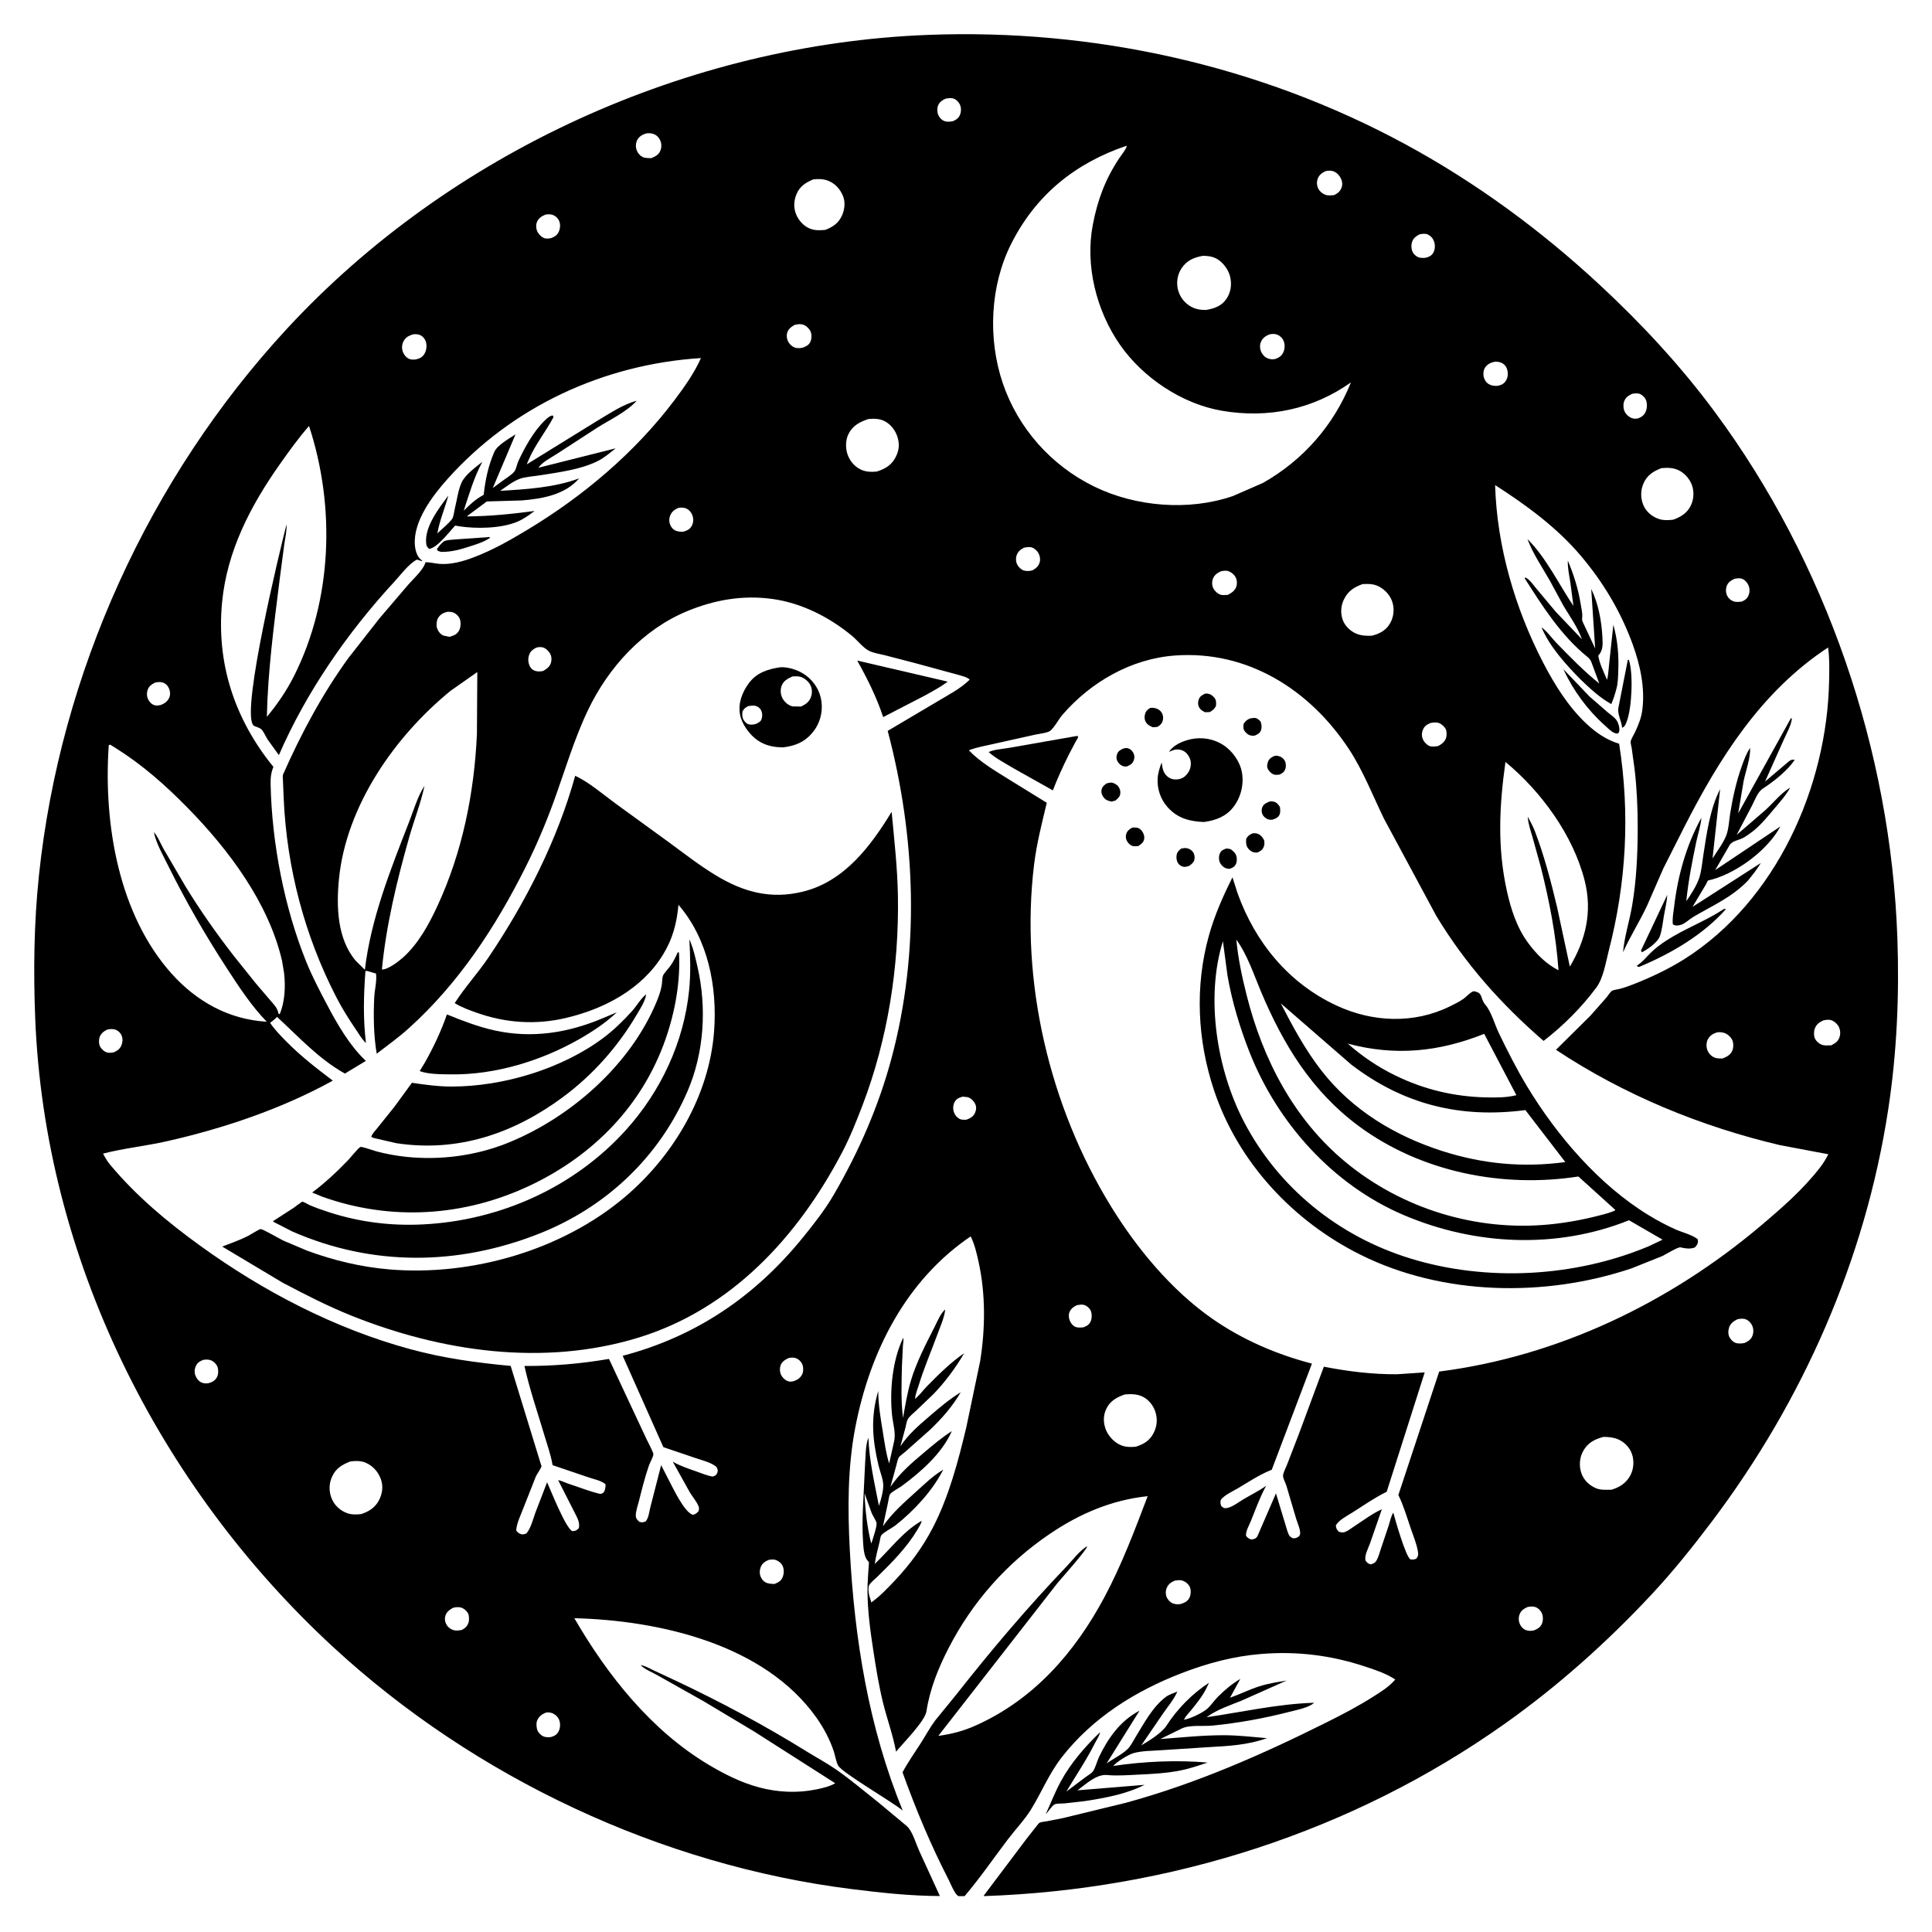 <svg version="1.1" xmlns="http://www.w3.org/2000/svg" style="display: block;" viewBox="0 0 2048 2048" width="1024" height="1024">
<path transform="translate(0,0)" fill="rgb(255,255,255)" d="M 0 0 L 0 2048 L 2048 2048 L 2048 0 L 0 0 z"/>
<path transform="translate(0,0)" fill="rgb(0,0,0)" d="M 1001.96 1388.08 C 1001.13 1396.54 997.012 1405.47 994.112 1413.4 C 987.424 1431.71 979.59 1449.73 973.887 1468.36 C 972.529 1472.8 970.186 1478.27 970.041 1482.9 L 969.247 1483.84 L 970.041 1482.9 L 971.233 1481.84 C 975.45 1478.05 978.947 1473.25 982.947 1469.18 C 994.801 1457.13 1008.08 1443.96 1022.06 1434.46 C 1013.14 1449.76 1001.75 1465.16 989.42 1477.87 L 970.897 1495.6 C 968.194 1498.14 964.087 1501.25 962.266 1504.5 C 960.918 1506.91 960.577 1510.55 959.844 1513.25 L 954.466 1533.16 C 963.099 1520.2 973.612 1511.33 985.265 1501.29 C 995.896 1492.12 1006.44 1483.22 1018.43 1475.83 C 1009.42 1491.22 998.499 1503.62 985.628 1515.87 L 959.453 1539.1 C 957.926 1540.46 953.53 1543.49 952.64 1545.18 C 951.402 1547.52 950.727 1551.4 949.971 1554 L 943.889 1576.15 C 953.897 1561.51 965.501 1551.61 978.96 1540.25 C 988.657 1532.07 998.312 1523.9 1009 1517.02 C 998.571 1540.72 976.116 1560.37 955.5 1575.53 C 953.023 1577.35 944.734 1581.64 943.356 1584.09 C 942.327 1585.91 941.865 1590.48 941.38 1592.62 L 935.967 1617.89 C 945.965 1603.44 958.554 1592.63 971.489 1580.91 C 980.492 1572.75 989.37 1564.13 999.875 1557.91 C 988.289 1580.57 969.051 1601.27 949.127 1617.04 C 945.754 1619.7 936.178 1624.54 934.124 1627.56 C 933.312 1628.75 932.833 1632.71 932.454 1634.22 C 930.485 1642.11 928.489 1649.76 927.252 1657.81 C 943.553 1642.55 957.195 1623.4 976.919 1612.19 C 977.341 1613.77 973.218 1620.39 972.227 1622.04 C 961.368 1640.18 945.03 1656.9 929.918 1671.52 C 927.632 1673.73 922.239 1677.97 921.125 1680.88 C 920.117 1683.52 920.759 1688.42 921.422 1691.19 L 923.641 1698.66 C 933.002 1691.93 940.918 1683.54 948.802 1675.19 C 964.703 1658.34 978.42 1639.64 989.038 1619 C 1006 1586.02 1015.77 1548.86 1024.33 1512.95 L 1038.98 1443 C 1044.51 1408.69 1044.87 1371.88 1037.38 1337.86 C 1035.33 1328.55 1033.23 1319.19 1028.95 1310.61 C 960.149 1357.32 922.154 1432.9 906.691 1512.89 C 898.486 1555.34 898.531 1599.5 900.795 1642.5 C 905.787 1737.33 920.69 1830.91 956.933 1919.27 C 945.324 1909.64 892.604 1879.23 888.462 1871.53 C 886.292 1867.49 885.33 1860.99 883.833 1856.5 C 879.6 1843.78 873.237 1831.77 865.5 1820.84 C 810.256 1742.82 699.007 1717.66 608.829 1715.36 C 644.084 1776.16 690.368 1834.5 751.414 1870.84 C 768.171 1880.82 785.831 1889.7 804.754 1894.73 C 824.464 1899.98 845.289 1900.96 865.302 1896.86 C 872.057 1895.47 879.37 1893.81 885.39 1890.32 L 799.296 1835.38 L 746.016 1803.48 L 697.092 1775.93 C 691.782 1772.92 683.108 1769.42 679.131 1765.09 L 680.79 1765.38 C 684.86 1766.39 689.33 1769.01 693.163 1770.79 L 716.192 1781.54 C 764.282 1804.19 810.815 1829.13 855.984 1857.16 C 865.998 1863.37 876.576 1868.99 886.241 1875.71 C 901.74 1886.49 916.251 1898.87 931.061 1910.57 L 955.754 1931.13 C 958.184 1933.31 961.196 1935.31 963.241 1937.86 C 967.868 1943.62 971.219 1954.86 974.313 1961.82 L 996.318 2009.86 C 965.36 2009.83 933.665 2006.38 902.947 2002.53 C 700.717 1977.23 503.262 1884.35 353.503 1746.23 C 167.666 1574.85 47.369 1333.24 37.317 1079.34 C 35.324 1029 36.006 978.206 41.267 928.063 C 63.737 713.911 157.877 506.773 303.995 348.693 C 477.026 161.497 729.493 46.713 983.931 36.979 C 1159.48 30.263 1335.39 69.196 1490 153.061 C 1564.83 193.65 1633.96 244.5 1696.25 302.417 C 1740.55 343.603 1781.56 387.815 1817.61 436.469 C 1935.86 596.097 2004.35 795.934 2011.29 994.202 C 2013.43 1055.12 2010.78 1116.11 2001.54 1176.41 C 1977.25 1334.98 1911.23 1484.79 1814.87 1612.58 C 1794.63 1639.42 1773.7 1665.6 1750.74 1690.2 C 1703.43 1740.89 1651.36 1787.44 1594.73 1827.53 C 1433.08 1941.97 1240.33 2003.26 1042.95 2009.96 L 1042.9 2009.34 L 1088.04 1949.39 L 1098.4 1936.22 C 1099.1 1935.38 1100.98 1932.73 1101.84 1932.25 C 1103.57 1931.29 1107.37 1931 1109.42 1930.65 L 1126.6 1927.3 L 1193.26 1911.08 C 1267.86 1890.74 1337.56 1860.07 1406.56 1825.61 C 1423.6 1817.1 1440.14 1808.47 1456.21 1798.2 C 1464.66 1792.8 1472.44 1788.05 1479.04 1780.35 C 1469.36 1773.93 1458.16 1770.28 1447.21 1766.64 C 1411.03 1754.64 1374.81 1750.16 1336.78 1753.28 C 1307.37 1755.69 1279.73 1763.13 1252.27 1773.72 C 1203.35 1792.6 1157.86 1821.11 1125.38 1862.97 C 1111.89 1880.35 1104.22 1899.79 1092.87 1918.17 C 1086.03 1929.25 1076.17 1939.55 1068.23 1950 C 1053.11 1969.92 1038.73 1990.99 1022.5 2009.99 L 1016 2010 C 1012.04 2008.02 1007.85 1996.99 1005.72 1992.86 C 986.692 1955.94 970.771 1917.8 956.719 1878.73 C 962.433 1868 969.67 1857.84 976.221 1847.59 C 981.236 1839.74 985.665 1831.41 991.201 1823.93 L 1013.83 1796.17 C 1050.84 1749.1 1089.47 1703.51 1130.87 1660.23 C 1136.77 1654.06 1145.04 1643.01 1152.5 1639.1 C 1152.38 1642.68 1124.66 1673.64 1120.65 1678.5 L 994.66 1840.11 C 1009.14 1838.1 1021.21 1834.98 1034.63 1828.95 C 1096.07 1801.33 1139.28 1751.82 1170.58 1693.35 C 1189.02 1658.93 1202.72 1622.41 1216.59 1586 C 1178.56 1590.02 1144.62 1604.48 1113.1 1625.8 C 1067.36 1656.75 1031.03 1697.7 1005.69 1746.79 C 994.717 1768.06 985.746 1790.18 982.09 1814 C 980.466 1824.58 957.689 1847.33 949.864 1856.86 C 946.568 1839.04 940.096 1821.65 935.82 1804.02 C 931.53 1786.32 928.658 1768.54 925.894 1750.57 C 922.62 1729.28 919.742 1708.47 919.565 1686.87 C 919.481 1676.62 920.549 1666.24 921.15 1656 C 919.637 1654.45 918.432 1652.84 917.589 1650.85 C 915.462 1645.81 915.25 1639.59 914.878 1634.21 C 914.047 1622.18 914.283 1610.52 914.75 1598.5 L 917.009 1552 C 917.716 1543.18 917.325 1532.28 920.563 1524.01 C 921.353 1548.27 927.137 1572.49 931.693 1596.25 C 933.849 1590.02 936.315 1581.09 936.31 1574.49 C 936.306 1568.21 932.746 1559.69 931.273 1553.46 C 924.698 1525.61 922.774 1502.25 930.98 1474.43 C 931.008 1489.17 933.447 1503.18 935.806 1517.67 C 937.64 1528.93 939.129 1540.41 942.527 1551.34 L 947.596 1528.75 C 950.015 1519.49 946.559 1509.43 945.594 1499.9 C 942.975 1474.03 945.96 1441.73 957.458 1418.12 C 958.111 1419.84 957.271 1424.34 957.136 1426.32 L 956.097 1447.95 C 955.674 1466.14 954.905 1485 957.262 1503.07 C 959.48 1490.28 961.748 1476.73 965.374 1464.27 C 971 1444.94 981.464 1424.69 990.595 1406.79 C 993.563 1400.97 996.936 1392.36 1001.96 1388.08 z M 554.916 1598.35 C 552.274 1605.41 547.43 1615.09 547.224 1622.5 C 548.03 1623.4 548.933 1624.54 550 1625.16 C 553.235 1627.06 554.698 1626.69 558.055 1625.5 C 562.841 1619.68 564.955 1610.6 567.503 1603.57 L 579.932 1571.27 C 584.465 1581.31 599.164 1618.69 606.5 1623.08 C 610.5 1622.77 610.542 1622.73 613.5 1620.01 C 615.251 1613.58 611.124 1607.64 608.426 1601.97 L 591.678 1569.05 C 595.196 1569.55 599.23 1571.74 602.7 1572.86 C 613.223 1576.25 624.076 1580.64 634.732 1583.26 C 637.508 1583.94 637.487 1583.49 639.992 1581.99 C 641.748 1579.05 641.808 1576.81 641.944 1573.5 C 638.221 1569.74 629.173 1567.87 624 1566.11 L 585.792 1553.14 L 585.159 1550 C 583.39 1540.76 580.125 1531.72 577.456 1522.7 C 570.137 1497.94 561.484 1473.18 555.928 1447.98 C 586.431 1448.17 615.478 1445.63 645.557 1440.52 L 685.274 1525.39 C 686.484 1528.03 692.81 1539.69 692.628 1541.63 C 692.335 1544.75 688.94 1550.42 687.826 1553.67 C 683.599 1565.98 680.406 1578.8 677.234 1591.41 C 676.121 1595.84 673.689 1602.54 673.987 1607 C 674.196 1610.13 675.725 1611.25 677.874 1613.3 C 681.191 1613.9 681.543 1613.94 684.628 1612.63 C 687.781 1608.43 688.212 1602.19 689.544 1597.18 L 700.848 1553.1 L 708.977 1569 C 713.585 1577.65 725.283 1602.98 734.5 1605.79 C 737.952 1604.73 738.33 1604.26 740.64 1601.69 C 740.721 1600.46 741.156 1599.2 740.884 1598 C 739.896 1593.63 733.74 1586.11 731.252 1581.96 L 713.143 1549.42 C 720.877 1553.94 729.315 1556.66 737.715 1559.63 C 743.556 1561.7 749.376 1564.19 755.5 1565.25 C 757.843 1564.43 759.184 1564.04 760.254 1561.5 C 761.42 1558.73 760.624 1557.43 759.5 1554.95 C 753.593 1550.08 744.052 1547.93 736.843 1545.44 L 703.199 1534.03 L 660.081 1437.2 C 738.242 1416.68 800.896 1373.84 851.514 1311.29 C 863.015 1297.09 874.65 1282.25 883.844 1266.43 C 910.426 1220.69 931.379 1172.8 945.086 1121.63 C 975.341 1008.7 970.809 887.251 940.997 774.764 L 992.717 744.159 C 1004.63 736.933 1018 730.293 1027.92 720.425 C 1025.44 717.605 1016.73 715.684 1013.05 714.621 L 969.096 702.661 L 937.679 694.505 C 932.602 693.229 926.271 692.3 921.607 690.109 C 915.348 687.169 908.634 678.537 903.114 673.976 C 879.117 654.147 849.706 639.17 818.66 634.901 C 787.411 630.603 757.478 635.827 728.472 647.829 C 681.443 667.289 644.936 707.404 623.215 752.916 C 608.423 783.91 598.667 817.532 586.935 849.775 C 578.276 873.57 568.346 896.866 556.99 919.5 C 525.167 982.929 486.342 1042.19 433.33 1090.01 C 422.65 1099.64 410.746 1108.26 399.316 1116.99 C 396.045 1097.26 395.777 1077.17 396.7 1057.22 C 397.057 1049.5 399.804 1039.06 398.5 1031.82 C 395.014 1031.41 390.379 1028.98 387.376 1029.23 C 385.446 1055.33 384.813 1079.61 387.926 1105.67 C 383.705 1101.73 380.535 1096.16 377.297 1091.4 C 369.775 1080.36 362.555 1068.85 356.437 1056.96 C 322.882 991.748 304.092 920.295 300.744 846.935 L 299.93 827.116 C 299.873 825.261 299.409 822.421 300.147 820.755 C 319.236 777.64 341.619 735.77 369.348 697.5 L 402.539 655.156 L 432.496 620.075 C 437.884 613.896 447.576 605.185 450.497 597.644 L 451.054 596.038 C 455.742 595.877 461.012 597.342 465.771 597.72 C 478.162 598.706 490.95 595.059 502.409 590.682 C 522.607 582.967 540.35 572.841 558.804 561.749 C 618.202 526.05 673.474 479.417 715.201 423.871 C 725.747 409.831 735.848 395.658 743.047 379.56 C 640.127 386.123 543.251 430.757 474.39 507.73 C 458.639 525.338 437.717 552.695 439.797 577.988 C 440.212 583.032 441.959 589.808 446.079 593.151 L 447.5 594.239 L 447 594.794 L 442 593.19 C 433.295 597.596 424.791 609.327 418.053 616.625 C 368.471 670.322 324.794 733.33 295.615 800.447 L 283.708 783.936 C 281.878 781.144 279.276 775.043 276.946 773 C 275.563 771.787 272.954 770.827 271.22 770.236 C 269.366 769.605 268.851 769.525 267.873 767.831 C 256.84 748.732 295.85 586.591 303.726 555.877 C 304.147 562.613 302.234 570.568 301.304 577.312 L 296.353 615.026 C 290.397 662.83 283.877 711.72 282.88 759.879 C 293.848 746.823 303.957 731.919 311.618 716.703 C 352.362 635.787 355.686 537.075 327.588 451.551 C 316.32 464.461 306.003 478.785 296.143 492.807 C 265.388 536.55 240.702 584.097 235.442 638.187 C 229.112 703.274 248.786 762.505 289.813 812.905 C 287.188 819.509 286.724 824.616 286.874 831.678 C 288.188 893.728 301.451 962.533 324.875 1020.12 C 331.325 1035.98 339.604 1051.66 347.604 1066.78 C 358.007 1086.44 370.746 1108.25 386.939 1123.74 L 387.852 1124.59 L 365.587 1138.03 C 337.501 1122.22 317.053 1099.42 293.65 1077.95 C 291.471 1080.37 288.895 1082.25 286.33 1084.24 C 291.165 1091.52 297.594 1098.02 303.721 1104.22 C 319.184 1119.89 335.333 1132.3 352.777 1145.52 C 298.699 1175.45 236.582 1196.33 176.479 1209.85 C 154.312 1214.84 131.105 1217.21 109.243 1222.88 L 109.655 1223.67 L 110.371 1224.98 C 112.314 1228.6 114.284 1231.7 116.918 1234.85 C 144.534 1267.92 177.159 1295.17 211.945 1320.35 C 279.069 1368.94 354.766 1408.34 434.974 1430.19 C 470.041 1439.75 505.209 1444.58 541.319 1447.91 L 573.562 1552.85 C 573.72 1553.26 574.104 1553.63 574.044 1554.05 C 573.69 1556.54 569.297 1562.32 568.046 1565.08 L 554.916 1598.35 z M 449.954 833.023 L 449.767 833.931 C 445.945 851.65 438.908 869.469 433.924 887 C 420.985 932.517 409.315 980.626 404.829 1027.69 C 411.181 1027.99 422.705 1019.06 427.353 1014.88 C 443.562 1000.29 454.662 979.854 463.71 960.332 C 490.164 903.252 502.716 840.717 505.557 778.085 L 505.968 712.391 L 477.571 732.339 C 418.421 780.578 366.966 854.323 359.314 931.745 C 356.475 960.481 357.287 995.172 377.128 1018.49 L 386.782 1028.02 C 393.076 974.092 414.034 921.648 433.616 871.381 C 438.409 859.077 442.772 844.03 449.954 833.023 z M 122.593 792.942 L 116.724 789.315 L 115.283 790 L 115.062 793.492 C 110.064 874.572 125.962 969.532 181.811 1031.99 C 208.404 1061.73 242.688 1080.74 282.762 1083.07 C 266.549 1066.41 253.098 1045.81 240.433 1026.34 C 217.818 991.564 197.081 955.679 178.692 918.495 C 173.441 907.876 165.758 894.518 163.29 882.957 L 163.134 882.142 C 167.025 886.177 170.47 894.725 173.314 899.739 L 196.211 938.944 C 211.963 964.745 229.43 989.603 247.973 1013.47 L 271.329 1042.6 L 286.46 1060.31 C 289.527 1063.92 293.768 1068.12 294.845 1072.86 L 295.152 1074.5 L 296.5 1075.05 C 302.083 1061.88 302.716 1045.54 301.15 1031.5 L 298.998 1018.59 C 284.838 957.162 242.229 900.43 198.809 856.237 C 175.142 832.15 151.242 810.968 122.593 792.942 z M 1002.6 104.5 C 998.826 106.208 996.398 107.658 994.554 111.521 C 993.241 114.271 993.323 118.753 994.475 121.543 C 995.68 124.46 998.022 127.14 1001 128.282 C 1004.1 129.469 1007.03 128.979 1010.21 128.5 C 1013.99 126.671 1016.56 125.051 1017.95 120.817 C 1019.09 117.321 1018.92 113.255 1017.1 110 C 1015.58 107.286 1012.65 104.699 1009.5 104.178 C 1007.28 103.811 1004.8 104.099 1002.6 104.5 z M 684.79 141.5 C 680.883 142.694 677.299 144.791 675.408 148.603 C 673.779 151.886 673.665 156.158 675.041 159.525 C 676.283 162.566 678.403 165.015 681.353 166.495 C 683.771 167.709 687.65 167.546 690.318 167.68 C 694.729 165.795 698.256 164.214 700.123 159.452 C 701.501 155.938 701.3 151.87 699.701 148.476 C 698.229 145.354 695.47 142.759 692.115 141.817 C 689.617 141.117 687.339 141.002 684.79 141.5 z M 1194.24 154.5 C 1139.59 172.952 1097.81 206.841 1071.79 258.708 C 1049.42 303.319 1047.06 359.169 1062.97 406.162 C 1079.13 453.895 1114.31 493.408 1159.55 515.597 C 1203.81 537.308 1260.17 541.912 1306.96 525.816 L 1338.74 511.943 C 1381.27 487.928 1413.83 450.774 1432.06 405.363 C 1391.54 434.04 1344.35 443.733 1295.51 435.459 C 1253.19 428.288 1211.57 400.492 1187.21 365.433 C 1162.29 329.573 1150.16 281.725 1158.4 238.406 C 1163.42 212.037 1171.58 190.047 1186.49 167.636 C 1187.89 165.531 1195.21 156.135 1194.24 154.5 z M 1404.88 181.5 C 1401.15 183.472 1398.14 185.528 1396.75 189.72 C 1395.57 193.246 1395.88 196.892 1397.59 200.181 C 1399.12 203.113 1402.05 205.498 1405.18 206.554 C 1407.95 207.487 1411.63 207.11 1414.5 206.726 C 1418.47 204.705 1421.16 202.365 1422.41 197.928 C 1423.47 194.167 1422.29 190.19 1420.16 187 C 1418.23 184.102 1415.01 181.626 1411.5 181.079 C 1409.36 180.745 1406.98 181.032 1404.88 181.5 z M 862.182 190.137 C 854.382 193.316 847.749 197.511 844.369 205.684 C 841.339 213.012 840.984 220.682 844.264 227.995 C 847.137 234.403 852.421 240.066 859.075 242.541 C 864.274 244.475 869.606 244.2 875.031 243.639 C 883.087 240.418 888.938 236.523 892.598 228.346 C 895.358 222.179 896.239 214.33 893.653 207.919 C 890.682 200.554 885.414 194.57 877.945 191.618 C 872.898 189.623 867.509 189.557 862.182 190.137 z M 578.267 227.5 C 574.37 228.994 571.035 231.143 569.279 235.121 C 567.826 238.41 568.217 242.844 569.897 245.998 C 571.311 248.65 574.468 251.716 577.416 252.569 C 579.425 253.151 581.906 252.802 583.952 252.5 C 587.529 251.159 590.245 249.742 592.049 246.202 C 593.827 242.715 594.288 238.203 592.847 234.538 C 591.697 231.612 589.398 229.255 586.5 228.03 C 583.949 226.951 580.913 226.951 578.267 227.5 z M 1504.51 248.5 C 1500.53 250.778 1497.84 252.717 1496.6 257.338 C 1495.69 260.705 1496.18 265.573 1498.25 268.5 C 1500.03 271.017 1502.92 272.917 1506 273.279 C 1507.79 273.49 1509.72 273.464 1511.5 273.217 C 1515.12 272.136 1517.72 271.008 1519.54 267.5 C 1521.36 263.993 1521.42 259.658 1520.13 255.966 C 1518.95 252.568 1516.71 250.093 1513.48 248.53 C 1510.91 247.288 1507.16 247.898 1504.51 248.5 z M 1275.04 271.179 C 1265.54 272.967 1258.19 275.928 1252.54 284.36 C 1248.18 290.875 1246.82 299.224 1248.64 306.824 C 1250.5 314.554 1255.55 321.161 1262.5 325.028 C 1267.57 327.847 1272.73 328.672 1278.49 328.553 C 1287.19 327.057 1294.82 324.546 1300.06 316.825 C 1304.69 309.99 1305.83 302.064 1304.17 294.077 C 1302.62 286.623 1297.23 279.007 1290.81 274.914 C 1286.12 271.921 1280.5 271.217 1275.04 271.179 z M 842.164 344.5 C 838.55 346.592 835.359 348.945 834.354 353.237 C 833.497 356.9 834.327 360.673 836.5 363.725 C 838.308 366.264 841.338 368.525 844.5 368.914 C 846.747 369.19 849.326 368.969 851.5 368.366 C 854.608 367.078 857.444 365.72 858.952 362.5 C 860.413 359.38 860.611 355.147 859.429 351.892 C 858.359 348.943 855.236 345.755 852.369 344.534 C 849.202 343.185 845.349 343.518 842.164 344.5 z M 437.564 354.5 C 433.065 355.97 429.568 357.788 427.491 362.288 C 425.719 366.128 425.789 370.208 427.5 374.04 C 428.81 376.974 431.547 379.89 434.701 380.779 C 436.594 381.313 438.565 381.16 440.5 381.077 C 444.624 380.142 447.632 378.942 449.881 375.143 C 452.115 371.367 452.674 366.636 451.5 362.43 C 450.666 359.442 448.344 356.591 445.5 355.289 C 443.066 354.175 440.15 354.025 437.564 354.5 z M 1345.54 354.5 C 1341.22 356.314 1337.93 358.634 1336.34 363.272 C 1335.15 366.736 1335.67 370.971 1337.5 374.113 C 1339.42 377.407 1341.91 379.526 1345.65 380.445 C 1347.89 380.995 1349.69 380.998 1351.95 380.5 C 1355.61 379.215 1358.5 377.344 1360.26 373.717 C 1361.98 370.188 1362.28 365.472 1360.87 361.819 C 1359.56 358.413 1356.65 355.585 1353.13 354.5 C 1350.67 353.741 1348 353.943 1345.54 354.5 z M 1584.15 383.5 C 1580 384.5 1576.43 386.101 1574.1 389.89 C 1572.38 392.675 1572.07 396.773 1572.9 399.898 C 1573.72 402.981 1575.63 405.74 1578.42 407.325 C 1581.26 408.935 1584.29 409.164 1587.5 409.016 C 1591.75 408.051 1594.43 406.888 1596.67 402.968 C 1598.62 399.541 1598.72 395.194 1597.58 391.474 C 1596.56 388.124 1594.35 385.697 1591.11 384.351 C 1589 383.477 1586.41 383.376 1584.15 383.5 z M 1730.03 417.5 C 1726.08 419.385 1723.08 421.404 1721.56 425.723 C 1720.51 428.73 1720.71 433.161 1722.09 436.036 C 1723.65 439.267 1726.62 442.073 1730 443.247 C 1732.14 443.991 1734.32 444.031 1736.5 443.486 C 1740.29 441.954 1742.86 440.227 1744.52 436.317 C 1746.13 432.525 1746.3 427.378 1744.6 423.58 C 1743.42 420.935 1740.46 418.179 1737.64 417.358 C 1735.41 416.707 1732.3 417.051 1730.03 417.5 z M 920.451 444.21 C 911.439 447.215 903.98 451.053 899.5 459.924 C 896.226 466.407 896.108 474.867 898.434 481.701 C 900.746 488.496 905.96 494.718 912.5 497.768 C 917.971 500.319 923.53 500.422 929.433 499.861 C 938.167 497.028 944.73 493.42 949.203 485 C 953.166 477.54 953.813 470.726 951.192 462.725 C 948.899 455.725 943.735 449.258 937 446.085 C 931.889 443.677 925.984 443.65 920.451 444.21 z M 1761.17 496.238 C 1752.78 499.535 1746.34 503.371 1742.39 511.944 C 1738.98 519.37 1738.86 527.976 1742.05 535.5 C 1745 542.447 1751.08 547.515 1758.11 550.017 C 1762.97 551.745 1768.7 551.544 1773.74 550.879 C 1782.08 547.801 1788.71 543.791 1792.57 535.379 C 1795.58 528.805 1795.95 520.98 1793.47 514.141 C 1791.01 507.359 1785.41 501.115 1778.78 498.197 C 1772.94 495.625 1767.36 495.754 1761.17 496.238 z M 1584.89 514.227 C 1586.76 579.135 1606 645.031 1635.87 702.545 C 1648.02 725.923 1662.54 749.334 1681.96 767.421 C 1691.95 776.725 1703.18 784.492 1716.35 788.383 C 1728.01 862.562 1724.03 935.78 1705.18 1008.52 C 1702 1020.8 1699.65 1036.84 1692.06 1047.02 C 1676.14 1068.35 1657.3 1087.13 1636.27 1103.41 C 1591.29 1064.45 1553.28 1021.81 1522.46 970.768 L 1466.97 867.632 C 1455.24 843.432 1444.87 816.866 1430.14 794.414 C 1388.73 731.278 1322.63 689.225 1245.43 694.888 C 1199.09 698.286 1156.23 722.973 1126.17 757.805 C 1122.01 762.628 1117.98 770.762 1113.34 774.643 C 1110.64 776.909 1101.31 777.866 1097.61 778.705 L 1052.06 788.841 C 1043.76 790.749 1034.93 792.208 1027.03 795.347 C 1039.29 808.142 1054.69 816.889 1069.58 826.269 L 1109.62 850.976 C 1104.44 872.773 1098.91 894.044 1096.19 916.339 C 1081.05 1040.13 1112.55 1173.03 1177.73 1278.9 C 1205.21 1323.54 1241.84 1367.82 1285.24 1398.02 C 1317.08 1420.18 1353.27 1435.79 1390.72 1445.48 L 1348.1 1558.03 L 1346.79 1558.55 C 1334.8 1563.38 1323.42 1571.02 1312.31 1577.59 C 1306.66 1580.92 1297.9 1584.74 1294.04 1590 C 1293.58 1593.02 1293.55 1593.65 1294.6 1596.5 C 1296.79 1598.19 1297.19 1599.01 1300.06 1598.67 C 1305.7 1598.02 1312.89 1592.4 1317.84 1589.45 C 1325.96 1584.59 1334.45 1580.54 1342.16 1574.99 C 1335.61 1587.01 1331.04 1599.79 1325.93 1612.46 C 1323.92 1617.43 1320.61 1622.53 1320.8 1628 C 1322.94 1630.54 1323.38 1630.84 1326.5 1631.96 C 1329.61 1631.41 1331.11 1631.29 1332.9 1628.5 L 1352.58 1583.04 L 1363.21 1618.14 C 1364.15 1621.06 1365.33 1626.43 1367.5 1628.67 C 1368.33 1629.53 1369.5 1629.99 1370.5 1630.65 C 1373.89 1630.65 1374.24 1630.36 1377.11 1628.5 C 1377.47 1627.67 1378.08 1626.9 1378.19 1626 C 1378.71 1621.75 1375.25 1614.09 1374 1610 L 1363.5 1574.49 C 1362.65 1571.86 1360.01 1566.96 1360.07 1564.34 C 1360.14 1561.3 1363.03 1555.93 1364.14 1553.03 L 1376.75 1520.42 L 1403.32 1448.75 C 1428.88 1453.72 1454.88 1456.97 1480.97 1456.76 L 1510.25 1454.8 L 1469.96 1581.33 L 1468.38 1582.12 C 1456.42 1588.18 1445.2 1595.93 1433.91 1603.14 C 1428.24 1606.76 1419.37 1611.12 1416.02 1617 C 1416.52 1620.73 1416.85 1621.01 1419.19 1623.71 C 1420.52 1623.97 1421.82 1624.48 1423.17 1624.47 C 1426.96 1624.45 1432.05 1620.23 1435.23 1618.17 C 1444.54 1612.13 1454.74 1604.37 1464.81 1599.91 L 1452.28 1636.01 C 1450.36 1641.42 1446.19 1648.64 1447.5 1654.24 C 1449.58 1656.95 1449.79 1657.24 1453 1658.34 C 1455.95 1657.35 1457.62 1656.83 1459.26 1654.01 C 1461.27 1650.57 1462.43 1645.7 1463.75 1641.91 L 1472.11 1617 C 1473.51 1612.65 1474.5 1607.27 1476.96 1603.43 C 1479.19 1611.91 1489.98 1649.37 1495 1653.03 C 1497.7 1653.24 1499.04 1653.45 1501.5 1652.11 C 1503.4 1649.35 1503.64 1648.35 1503.1 1645 C 1501.74 1636.48 1497.98 1627.57 1495.19 1619.4 C 1491.26 1607.86 1487.72 1595.72 1482.32 1584.79 L 1525.6 1453.91 C 1651.39 1437.82 1769.54 1381.16 1866.05 1299.71 C 1888.73 1280.57 1911.38 1260.89 1929.57 1237.26 C 1932.87 1232.96 1935.65 1228.4 1938.1 1223.56 L 1886.91 1213.91 C 1803.09 1194.22 1721.28 1160.56 1649.41 1112.84 L 1685.8 1076.77 L 1702.9 1057.42 C 1704.41 1055.62 1706.92 1051.56 1708.68 1050.38 C 1710.24 1049.33 1715.14 1048.74 1717.13 1048.21 C 1722.36 1046.82 1727.34 1045 1732.38 1043.02 C 1750.04 1036.08 1769.31 1026.92 1785.3 1016.83 C 1882.93 955.214 1936.97 833.884 1938.95 720.907 C 1939.15 709.484 1939.5 697.693 1937.84 686.372 C 1867.04 732.826 1822.34 803.902 1784.74 877.918 L 1763.16 920.676 L 1746.07 959.814 C 1738.26 976.705 1727.92 992.622 1720.49 1009.5 C 1721.83 993.193 1727.25 976.58 1730.06 960.375 C 1734.73 933.41 1736 905.038 1736.04 877.715 C 1736.07 857.009 1735.16 836.239 1732.78 815.665 L 1729.65 792.935 C 1729.42 791.43 1728.26 787.314 1728.56 785.956 C 1729.2 783.065 1731.87 778.992 1733.17 776.209 C 1736.82 768.389 1739.81 761.148 1740.93 752.5 C 1743.93 729.317 1738.75 705.284 1730.89 683.52 C 1718.35 648.769 1699.79 617.679 1676 589.461 C 1650.61 559.349 1617.87 535.346 1584.89 514.227 z M 718.785 538.5 C 715.024 540.234 712.188 542.277 710.537 546.229 C 709.095 549.682 709.102 553.15 710.577 556.585 C 711.725 559.258 713.637 561.477 716.379 562.556 C 718.975 563.576 722.108 563.886 724.851 563.5 C 728.935 562.049 731.448 561.085 733.556 556.922 C 735.228 553.62 735.21 549.525 733.897 546.101 C 732.637 542.817 729.986 539.891 726.633 538.696 C 724.142 537.808 721.324 537.997 718.785 538.5 z M 1085.69 580.5 C 1081.71 582.492 1078.94 584.673 1077.54 589.072 C 1076.62 591.965 1076.84 595.49 1078.17 598.237 C 1079.49 600.956 1082.46 603.902 1085.41 604.786 C 1088.11 605.596 1091.84 605.376 1094.5 604.541 C 1098.23 602.479 1100.97 600.188 1102.15 595.914 C 1103.04 592.687 1102.2 588.609 1100.44 585.793 C 1098.79 583.143 1095.79 580.577 1092.65 580.046 C 1090.43 579.671 1087.91 580.176 1085.69 580.5 z M 1294.37 605.5 C 1290.48 607.413 1287.28 609.331 1285.72 613.601 C 1284.55 616.799 1284.67 620.74 1286.26 623.77 C 1287.74 626.597 1290.75 629.454 1293.85 630.393 C 1296.02 631.049 1298.53 630.736 1300.76 630.632 L 1301.59 630.606 C 1305.77 628.265 1309.53 626.013 1310.76 621.05 C 1311.57 617.783 1311.13 613.783 1309.23 610.97 C 1307.31 608.126 1303.53 605.245 1300 605.012 C 1298.17 604.891 1296.17 605.175 1294.37 605.5 z M 1838.75 613.5 C 1835.28 615.053 1832.22 616.906 1830.65 620.566 C 1829.22 623.905 1829.26 628.095 1830.81 631.375 C 1832.18 634.268 1834.64 636.383 1837.65 637.453 C 1840.4 638.431 1843.65 638.038 1846.5 637.675 C 1850.22 635.956 1852.42 634.326 1853.82 630.322 C 1855.01 626.912 1854.76 623.007 1853.13 619.78 C 1851.65 616.843 1849.12 614.208 1845.87 613.291 C 1843.61 612.654 1841.03 613.174 1838.75 613.5 z M 1444.48 619.133 C 1435.3 622.468 1429.1 626.339 1424.61 635.471 C 1421.21 642.4 1420.8 650.359 1423.54 657.582 C 1425.89 663.81 1431.86 669.377 1438 671.829 C 1443.19 673.899 1448.83 674.176 1454.33 673.86 C 1462.48 671.767 1469.1 668.39 1473.48 660.844 C 1477.3 654.268 1478.29 646.113 1476.14 638.793 C 1474.01 631.521 1468.63 625.439 1461.99 621.867 C 1456.23 618.763 1450.79 618.958 1444.48 619.133 z M 474.332 648.5 C 469.989 649.537 466.488 651.354 464.221 655.405 C 462.801 657.942 462.318 662.863 463.215 665.644 C 464.258 668.88 466.757 672.498 470.082 673.721 L 475.605 674.898 L 476.489 675.086 C 481.073 673.733 484.673 672.453 486.866 667.892 C 488.447 664.604 488.669 659.683 487.461 656.251 C 486.383 653.185 483.318 650.288 480.278 649.205 C 478.401 648.536 476.293 648.558 474.332 648.5 z M 568.51 686.5 C 565.036 688.271 562.376 690.178 560.977 693.98 C 559.478 698.053 559.773 702.601 561.76 706.468 C 563.094 709.064 565.149 710.612 567.957 711.344 C 570.527 712.014 573.002 711.714 575.589 711.341 C 579.58 709.069 582.966 706.757 584.172 702.064 C 584.979 698.924 584.617 695.303 582.927 692.5 C 581.38 689.933 578.475 687.091 575.5 686.301 C 573.258 685.706 570.716 685.891 568.51 686.5 z M 164.567 723.5 C 160.778 725.341 157.713 727.392 156.409 731.641 C 155.321 735.183 155.622 738.982 157.497 742.185 C 159.126 744.967 161.241 746.94 164.461 747.687 C 166.587 748.18 168.409 747.752 170.5 747.301 C 174.55 745.708 177.602 743.624 179.411 739.496 C 180.74 736.464 180.457 732.869 179.174 729.882 C 177.834 726.762 175.646 724.515 172.377 723.467 C 169.799 722.641 167.18 723.094 164.567 723.5 z M 1516.09 766.5 C 1512.18 768.3 1509.72 769.876 1508.17 774.057 C 1506.82 777.704 1506.99 781.08 1508.74 784.556 C 1510 787.061 1512.96 790.02 1515.66 790.914 C 1518.2 791.76 1521.88 791.25 1524.5 790.848 C 1528.26 788.774 1531.57 786.398 1532.92 782.094 C 1533.72 779.543 1533.73 774.883 1532.37 772.519 C 1530.83 769.862 1527.6 767.002 1524.6 766.201 C 1522.04 765.519 1518.63 765.866 1516.09 766.5 z M 1595.85 807.714 C 1589.28 854.297 1587.11 898.441 1597.42 944.76 C 1601.73 964.104 1608.11 983.75 1620.09 999.821 C 1628.77 1011.47 1639 1021.91 1652.07 1028.51 C 1649.61 992.18 1642.31 954.668 1633.4 919.398 L 1624.42 887.006 C 1622.43 880.14 1619.84 872.852 1619.47 865.69 C 1622.16 870.723 1624.99 875.712 1627.02 881.056 C 1636.94 907.038 1644.06 934.372 1650.52 961.403 L 1664.11 1024.66 C 1681.1 996.214 1688.06 966.244 1679.85 933.633 C 1667.78 885.7 1633.8 838.963 1595.85 807.714 z M 1933.21 1081.5 C 1928.8 1083.38 1925.48 1085.7 1923.75 1090.38 C 1922.65 1093.36 1922.58 1097.94 1923.91 1100.87 C 1925.29 1103.91 1928.93 1106.94 1932.15 1107.77 C 1934.75 1108.44 1937.65 1108.16 1940.31 1108.11 L 1941.17 1108.1 C 1945.77 1105.71 1948.74 1103.85 1950.2 1098.64 C 1951.22 1094.97 1950.6 1090.4 1948.49 1087.2 C 1946.7 1084.48 1943.43 1081.87 1940.2 1081.19 C 1938.01 1080.73 1935.41 1081.11 1933.21 1081.5 z M 113.392 1091.5 C 109.654 1093.47 106.528 1095.9 105.382 1100.19 C 104.65 1102.94 104.788 1106.83 106.105 1109.38 C 107.526 1112.14 110.802 1115.09 113.874 1115.79 C 116.225 1116.32 119.244 1115.93 121.5 1115.15 C 125.577 1113.13 127.864 1111.02 129.235 1106.56 C 130.305 1103.09 130.03 1099.51 128.227 1096.31 C 126.909 1093.98 124.205 1091.92 121.63 1091.23 C 119.178 1090.58 115.817 1090.82 113.392 1091.5 z M 1819.63 1094.5 C 1815.66 1095.88 1812.47 1097.81 1810.44 1101.66 C 1808.7 1104.97 1808.56 1109.27 1809.76 1112.78 C 1810.94 1116.23 1813.77 1119.45 1817.12 1120.92 C 1819.81 1122.1 1822.95 1122.02 1825.83 1122.07 C 1830.41 1120.28 1834.03 1118.6 1836.22 1113.94 C 1837.64 1110.91 1837.7 1105.87 1836.41 1102.78 C 1835.05 1099.56 1831.36 1096.11 1828.02 1095.04 C 1825.21 1094.14 1822.53 1093.89 1819.63 1094.5 z M 1020.51 1162.5 C 1016.72 1163.48 1013.79 1164.72 1011.86 1168.35 C 1010.12 1171.59 1009.99 1175.72 1011.27 1179.14 C 1012.37 1182.1 1014.22 1184.43 1017 1185.97 C 1019.2 1187.19 1022.11 1187.09 1024.5 1186.89 C 1028.37 1185.53 1031.67 1183.72 1033.49 1179.81 C 1034.96 1176.67 1035.24 1173.24 1033.68 1170.1 C 1032.14 1166.98 1028.99 1163.79 1025.5 1162.99 L 1020.51 1162.5 z M 1141.64 1383.5 C 1138.16 1385.13 1135.14 1387.28 1133.65 1391 C 1132.35 1394.26 1133.16 1398.55 1134.83 1401.56 C 1136.26 1404.14 1138.41 1406.29 1141.35 1406.97 C 1143.59 1407.48 1146.23 1407.25 1148.5 1407.03 C 1152.02 1405.7 1154.74 1404.13 1156.26 1400.47 C 1157.57 1397.3 1157.62 1391.95 1156 1388.89 C 1154.68 1386.4 1151.82 1384.02 1149.1 1383.27 C 1146.71 1382.6 1144.05 1383.13 1141.64 1383.5 z M 1841.66 1398.5 C 1837.65 1400.54 1834.44 1402.72 1832.94 1407.18 C 1831.84 1410.46 1831.72 1414.46 1833.36 1417.57 C 1834.82 1420.32 1837.85 1423.25 1841 1423.85 C 1843.64 1424.36 1846.91 1424.21 1849.5 1423.55 C 1853.49 1421.65 1856.47 1419.75 1857.88 1415.34 C 1859.1 1411.53 1858.77 1407.51 1856.79 1404.02 C 1855.18 1401.19 1852.26 1398.7 1849 1398.07 C 1846.59 1397.61 1844.02 1397.98 1841.66 1398.5 z M 836.262 1439.5 C 832.507 1441.1 828.904 1443.28 827.456 1447.36 C 826.312 1450.58 826.586 1455.04 828.275 1458 C 829.981 1461 833.037 1463.7 836.474 1464.44 C 838.178 1464.8 839.829 1464.39 841.5 1464.06 C 845.71 1462.53 848.483 1460.65 850.485 1456.5 C 851.803 1453.77 851.654 1448.66 850.354 1445.94 C 848.932 1442.96 846.352 1440.57 843.193 1439.57 C 841.011 1438.88 838.48 1439.07 836.262 1439.5 z M 215.51 1441.5 C 211.929 1442.86 209.345 1444.37 207.654 1447.97 C 206.048 1451.39 205.876 1454.92 207.275 1458.42 C 208.501 1461.49 210.934 1464.48 214.096 1465.71 C 216.131 1466.5 218.372 1466.57 220.5 1466.34 C 224.397 1465.44 227.416 1464.01 229.612 1460.49 C 231.503 1457.46 231.692 1453.26 230.828 1449.85 C 230.083 1446.91 227.508 1444.06 224.915 1442.59 C 222.021 1440.95 218.7 1440.98 215.51 1441.5 z M 1192.42 1478.14 C 1184.12 1481.07 1176.92 1484.8 1172.83 1493.21 C 1169.33 1500.41 1169.37 1508.08 1172.26 1515.5 C 1175.06 1522.68 1181.74 1529.6 1188.99 1532.29 C 1193.72 1534.05 1199.15 1534.1 1204.11 1533.55 C 1212.33 1530.93 1218.53 1527.3 1222.72 1519.35 C 1226.64 1511.93 1227.29 1503.82 1224.5 1495.89 C 1222.22 1489.41 1217.41 1483.5 1211.15 1480.47 C 1205 1477.5 1199.02 1477.73 1192.42 1478.14 z M 1699.79 1523.16 C 1690.2 1525.68 1683.01 1529.4 1678.05 1538.5 C 1674.24 1545.48 1673.75 1554.44 1676.43 1561.89 C 1679.04 1569.17 1684.77 1574.6 1691.83 1577.6 C 1696.9 1579.75 1702.86 1579.17 1708.27 1579.19 C 1717 1576.48 1723.78 1572.21 1728.26 1563.93 C 1731.82 1557.35 1732.4 1548.6 1730.01 1541.49 C 1727.7 1534.57 1722.11 1528.73 1715.46 1525.83 C 1710.47 1523.66 1705.17 1523.18 1699.79 1523.16 z M 371.379 1549.18 C 362.687 1552.61 356.141 1556.31 352.025 1565.3 C 348.611 1572.77 348.509 1581.01 351.626 1588.57 C 354.611 1595.82 360.648 1601.36 368 1604.01 C 372.573 1605.66 378.146 1605.62 382.918 1604.97 C 390.901 1602.39 397.622 1598.15 401.647 1590.51 C 405.246 1583.68 406.467 1575.74 403.854 1568.32 C 401.045 1560.35 395.441 1553.88 387.594 1550.52 C 382.435 1548.31 376.831 1548.53 371.379 1549.18 z M 916.467 1583 C 917.114 1601.06 919.188 1618.62 923.5 1636.2 L 924.792 1632.78 C 926.143 1627.63 929.252 1619.92 929.212 1614.73 C 929.197 1612.82 924.95 1606.21 924.048 1604 L 916.467 1583 z M 814.992 1653.5 C 811.342 1654.98 808.328 1656.84 806.664 1660.59 C 805.187 1663.92 804.88 1668.16 806.389 1671.53 C 807.81 1674.7 810.116 1677.18 813.5 1678.18 C 815.914 1678.89 818.507 1679.05 821.007 1679.07 C 824.991 1677.38 827.956 1676.06 829.644 1671.85 C 831.146 1668.1 831.31 1663.18 829.423 1659.52 C 827.968 1656.7 824.749 1654.28 821.704 1653.45 C 819.584 1652.87 817.142 1653.18 814.992 1653.5 z M 1245.51 1675.5 C 1241.26 1677.24 1238.38 1679.21 1236.65 1683.64 C 1235.33 1687.01 1235.5 1690.88 1237.24 1694.05 C 1238.91 1697.09 1241.47 1699.3 1244.85 1700.17 C 1246.92 1700.7 1249.4 1700.7 1251.5 1700.35 C 1255.67 1699.02 1258.95 1697.61 1260.96 1693.47 C 1262.42 1690.46 1262.66 1685.4 1261.29 1682.31 C 1259.81 1679.02 1256.34 1676.26 1252.88 1675.35 C 1250.51 1674.74 1247.9 1675.17 1245.51 1675.5 z M 1619.29 1703.5 C 1615.38 1705.29 1612.38 1707.14 1610.79 1711.35 C 1609.47 1714.85 1609.73 1718.82 1611.39 1722.17 C 1612.73 1724.86 1614.92 1727.1 1617.81 1728.06 C 1620.96 1729.11 1623.34 1728.86 1626.5 1728.13 C 1629.96 1726.67 1632.79 1725.03 1634.39 1721.44 C 1635.88 1718.12 1635.9 1713.29 1634.38 1709.96 C 1633.05 1707.05 1630.34 1704.43 1627.26 1703.46 C 1624.88 1702.71 1621.71 1702.97 1619.29 1703.5 z M 479.932 1704.5 C 476.319 1706.57 473.312 1708.74 472.093 1712.94 C 471.091 1716.4 471.851 1720.03 473.837 1722.99 C 475.709 1725.78 478.907 1727.77 482.224 1728.3 C 484.58 1728.68 487.156 1728.2 489.5 1727.87 C 493.297 1725.82 495.464 1723.88 496.753 1719.64 C 497.532 1717.07 497.322 1711.76 495.755 1709.53 C 493.703 1706.61 490.664 1704.12 487 1703.75 C 484.697 1703.52 482.115 1703.73 479.932 1704.5 z M 578.459 1815.5 C 574.336 1817.27 571.536 1819.31 569.53 1823.45 C 568.199 1826.2 568.559 1831.7 569.787 1834.43 C 571.066 1837.27 573.97 1840.07 576.972 1840.98 C 579.276 1841.68 582.175 1841.67 584.5 1841.22 C 588.258 1839.94 590.564 1838.64 592.336 1834.92 C 594.012 1831.41 594.155 1826.67 592.684 1823.06 C 591.382 1819.86 588.283 1816.97 585 1815.9 C 582.911 1815.21 580.592 1814.91 578.459 1815.5 z"/>
<path transform="translate(0,0)" fill="rgb(0,0,0)" d="M 613.893 507.112 C 598.977 524.591 574.538 528.757 552.978 530.484 L 516.049 531.562 L 495.426 546.9 L 495.455 547.454 C 519.859 547.167 542.596 544.884 566.696 541.649 C 560.763 546.041 554.953 550.366 548.072 553.192 C 530.969 560.218 505.332 560.673 487.124 557.931 L 482.498 557.15 C 476.195 563.777 464.016 580.283 455 581.89 C 452.837 579.99 452.077 578.949 451.768 576 C 449.909 558.283 465.316 538.849 475.268 525.197 C 471.775 538.469 465.845 552.002 463.643 565.4 C 468.442 560.659 475.654 555.17 479.449 549.785 C 480.777 547.901 481.585 541.267 482.209 538.803 C 484.333 530.402 485.72 518.962 489.441 511.249 C 493.511 502.813 504.064 495.407 511.284 489.597 C 502.529 505.911 497.271 523.784 491.58 541.35 C 498.323 534.597 504.227 529.119 512.728 524.535 C 514.517 508.406 517.532 493.86 524.059 478.936 C 527.185 471.787 540.082 464.691 546.477 460.443 L 522.352 517.339 L 531.952 510.275 C 535.511 507.563 543.167 502.988 545.504 499.473 C 547.326 496.734 547.96 492.097 549.423 488.944 C 556.226 474.282 565.73 457.075 577.389 445.833 C 579.828 443.482 582.416 440.917 585.881 440.356 L 586.8 442 C 578.632 457.566 567.057 471.589 560.232 487.807 L 558.356 492.252 L 633.55 445.804 C 646.676 438.1 660.156 428.699 674.968 424.821 C 663.796 436.929 646.792 444.754 632.869 453.519 L 590.783 480.853 C 584.869 484.691 574.521 489.929 570.776 495.831 L 652.584 475.233 C 646.839 479.871 641.053 484.889 634.465 488.303 C 616.337 497.698 592.233 500.684 572.218 503.876 C 565.505 504.947 556.657 505.357 550.408 507.768 C 543.634 510.383 536.243 516.091 530.235 520.301 C 558.079 518.65 587.521 516.903 613.893 507.112 z"/>
<path transform="translate(0,0)" fill="rgb(0,0,0)" d="M 613.893 507.112 L 614.995 506.245 L 613.893 507.112 z"/>
<path transform="translate(0,0)" fill="rgb(0,0,0)" d="M 467.5 585.016 L 464 583.879 L 463.13 582 L 466.133 578.065 C 467.203 576.923 469.579 574.294 470.951 573.644 C 473.857 572.267 479.327 572.149 482.584 571.815 L 516.248 569.5 C 518.012 569.276 518.131 568.974 519.756 569.889 C 513.753 574.21 506.372 576.523 499.394 578.785 C 488.726 582.244 478.817 585.256 467.5 585.016 z"/>
<path transform="translate(0,0)" fill="rgb(0,0,0)" d="M 1675.7 720.514 C 1660.26 704.812 1642.56 685.481 1634.07 664.999 C 1640.01 669.166 1645.08 676.628 1650.23 681.891 C 1664.52 696.525 1679.3 711.808 1695.31 724.572 L 1686.98 702 C 1685.85 699.296 1684.97 698.106 1682.65 696.245 C 1655.1 674.137 1635 642.533 1616.21 613 L 1617 612.121 C 1621.83 614.512 1624.89 619.529 1628.31 623.585 L 1649.24 648.587 L 1676.95 677.663 C 1672.12 664.487 1664.58 654.207 1657.41 642.299 L 1642.87 615.468 C 1634.73 601.139 1624.88 586.866 1619.17 571.404 C 1639.02 591.165 1652.29 619.13 1667.89 642.317 L 1664.58 617.055 C 1663.4 609.664 1661.66 601.789 1661.97 594.299 C 1668.28 609.314 1673.05 624.406 1675.62 640.512 C 1676.27 644.628 1677.67 650.073 1677.2 654.218 C 1676.88 657.024 1677.06 657.843 1678.25 660.34 L 1690.94 687.388 L 1686.76 624.275 C 1694.28 639.677 1697.79 658.452 1698.62 675.519 C 1698.99 683.093 1699.53 689.194 1694.22 695 C 1695.54 703.641 1700.22 712.623 1703.51 720.681 C 1704.99 715.334 1705.08 709.09 1705.79 703.541 L 1710.22 662.289 C 1714.74 678.471 1716.1 694.048 1715.45 710.823 C 1715.21 717.147 1715.18 723.675 1713.56 729.823 C 1712.04 735.624 1710.41 740.853 1708.03 746.349 C 1696.22 739.893 1685.38 729.766 1675.7 720.514 z"/>
<path transform="translate(0,0)" fill="rgb(0,0,0)" d="M 449.005 595.097 L 451.054 596.038 L 449.005 595.097 z"/>
<path transform="translate(0,0)" fill="rgb(0,0,0)" d="M 1719.51 771.5 C 1719.05 764.745 1714.35 757.132 1715.53 750.474 L 1725.34 700.613 L 1725.43 699.5 L 1726.61 699.474 C 1731.49 713.158 1729.94 750.602 1724.46 764.576 C 1723.22 767.722 1722.7 770.073 1719.51 771.5 z"/>
<path transform="translate(0,0)" fill="rgb(0,0,0)" d="M 981.151 736.896 L 936.196 760.148 C 929.308 739.21 919.401 719.423 908.689 700.231 L 1004.55 722.56 C 997.379 728.108 989.036 732.445 981.151 736.896 z"/>
<path transform="translate(0,0)" fill="rgb(0,0,0)" d="M 830.156 792.231 C 820.355 792.211 811.335 790.4 803.092 784.775 C 794.64 779.007 786.242 767.489 784.427 757.301 C 782.302 745.378 786.701 733.909 793.654 724.426 C 802.009 713.032 813.888 709.25 827.246 707.309 C 835.903 706.809 846.639 710.471 853.674 715.507 C 862.933 722.135 869.27 732.153 870.774 743.5 C 872.292 754.956 869.239 766.654 862.014 775.689 C 853.49 786.348 843.505 790.63 830.156 792.231 z M 840.149 717.016 C 835.056 719.307 830.198 721.778 828.368 727.5 C 826.885 732.138 827.525 737.356 830.193 741.442 C 832.451 744.899 836.338 748.165 840.5 748.826 L 849.116 748.975 C 854.025 746.594 857.917 744.096 859.716 738.673 C 861.09 734.528 860.989 730.113 859.002 726.17 C 857.089 722.374 852.513 718.523 848.398 717.411 C 845.796 716.708 842.823 716.926 840.149 717.016 z M 793.201 748.5 C 789.783 750.271 789.162 750.775 787.076 754 C 786.696 758.043 786.488 761.081 789.181 764.461 C 790.512 766.133 792.312 767.702 794.5 768.016 C 796.857 768.355 799.272 768.043 801.5 767.293 C 803.844 766.118 806.238 765.158 807.204 762.5 C 808.373 759.282 808.231 755.188 806.391 752.231 C 805.107 750.168 802.814 748.64 800.438 748.157 C 798.099 747.682 795.536 748.172 793.201 748.5 z"/>
<path transform="translate(0,0)" fill="rgb(0,0,0)" d="M 1716.14 776.5 L 1714.41 777.63 C 1713.03 777.503 1713.03 777.579 1711.5 776.998 C 1707.83 775.601 1703.77 771.284 1700.88 768.7 C 1682.83 752.579 1667.3 731.415 1657.28 709.398 L 1685.12 738.495 L 1704.5 755.31 C 1707.4 757.713 1712.04 760.745 1713.95 764.02 C 1715.96 767.468 1717.39 772.653 1716.14 776.5 z"/>
<path transform="translate(0,0)" fill="rgb(0,0,0)" d="M 1282.5 754.79 L 1277.5 755.003 C 1274.77 753.697 1272.84 752.698 1271.25 750.014 C 1269.82 747.587 1269.69 744.65 1270.54 741.982 C 1271.72 738.258 1273.78 737.173 1276.99 735.5 C 1277.82 735.282 1278.09 735.163 1279.07 735.204 C 1282.56 735.349 1285 736.873 1287.2 739.5 C 1289.45 742.189 1289.27 745.218 1288.97 748.5 C 1287.07 751.645 1285.66 752.944 1282.5 754.79 z"/>
<path transform="translate(0,0)" fill="rgb(0,0,0)" d="M 1227.01 770.5 C 1225.4 770.804 1223.64 770.794 1222 770.91 C 1219.37 769.76 1216.9 768.676 1215.19 766.257 C 1213.35 763.644 1212.88 760.679 1213.62 757.598 C 1214.53 753.859 1215.94 752.604 1219.07 750.5 C 1220.92 750.262 1220.76 750.15 1222.32 750.323 C 1226.09 750.742 1229.17 752.077 1231.35 755.32 C 1232.94 757.695 1233.33 760.74 1232.66 763.5 C 1231.82 767.015 1229.92 768.635 1227.01 770.5 z"/>
<path transform="translate(0,0)" fill="rgb(0,0,0)" d="M 1330.5 779.628 C 1329.39 779.811 1328.68 779.983 1327.5 779.91 C 1324.27 779.712 1321.67 778.055 1319.75 775.5 C 1317.58 772.628 1317.99 770.829 1318.23 767.5 C 1320.32 764.121 1321.68 763.083 1325.3 761.5 L 1329.5 760.972 C 1332.75 761.172 1334.13 762.711 1336.29 764.847 C 1337.34 767.8 1337.76 770.939 1336.72 774 C 1335.59 777.345 1333.35 778.154 1330.5 779.628 z"/>
<path transform="translate(0,0)" fill="rgb(0,0,0)" d="M 1852.76 933.597 C 1835.71 951.302 1815.61 959.749 1795 971.937 C 1790.82 974.41 1785.59 979.698 1780.86 980.635 C 1777.9 981.221 1775.7 981.563 1773.3 979.766 C 1772.54 973.677 1773.93 967.023 1774.66 960.922 C 1778.58 928.135 1787.57 895.893 1803.57 866.811 C 1802.9 875.459 1799.77 884.333 1798.01 892.871 C 1793.77 913.423 1789.59 934.408 1787.54 955.3 C 1792.64 947.978 1798.83 938.401 1801.5 929.867 C 1803.77 922.597 1804.48 913.623 1805.66 906.046 C 1809.23 883.107 1812.68 857.308 1823.4 836.507 L 1815.35 909.999 C 1820.15 902.344 1826.67 893.922 1829.94 885.5 C 1832.56 878.767 1832.89 869.506 1834.06 862.291 C 1836.82 845.281 1840.55 828.308 1846.4 812.074 C 1848.83 805.348 1851.14 798.753 1855.2 792.797 C 1855.62 803.799 1850.71 816.677 1848.41 827.481 L 1842.55 862.236 L 1898.33 761.5 L 1899.49 761.467 C 1898.93 768.631 1893.95 777.196 1891.02 783.765 L 1871.04 828.474 L 1896.5 806.892 C 1898.65 805.441 1899.89 804.933 1902.47 805.5 C 1894.92 816.757 1880.33 828.428 1868.92 835.756 C 1863.2 839.429 1860.56 847.421 1857.49 853.39 L 1840.92 885.042 L 1871.66 858.481 C 1880.17 850.682 1887.81 840.846 1897.72 834.845 C 1893.12 843.206 1886.26 850.828 1880.09 858.109 C 1873.49 865.904 1866.16 874.928 1858.09 881.207 C 1854.85 883.725 1851.29 886.291 1847.68 888.262 C 1843.38 890.614 1836.42 891.305 1833.62 895.545 L 1818.18 922.333 L 1887.31 876.077 L 1884.23 881.25 C 1869.31 904.668 1837.46 927.499 1810.42 933.411 L 1808.07 938 L 1794.15 961.314 L 1866.59 914.788 C 1862.49 921.568 1857.82 927.514 1852.76 933.597 z"/>
<path transform="translate(0,0)" fill="rgb(0,0,0)" d="M 1075.25 814.922 C 1066.15 809.398 1055.95 804.28 1047.98 797.208 C 1053.77 794.363 1063.59 793.888 1070.06 792.691 L 1139.6 780.5 L 1142.4 780.093 C 1142.52 780.562 1142.81 781.02 1142.75 781.5 C 1142.61 782.648 1140.78 785.17 1140.12 786.395 L 1132.78 800.389 C 1126.72 812.564 1120.95 825.136 1116.07 837.83 L 1075.25 814.922 z"/>
<path transform="translate(0,0)" fill="rgb(0,0,0)" d="M 1239.12 797.014 C 1244.07 789.467 1253.98 785.444 1262.46 783.57 C 1274.1 781 1287.1 783.308 1296.97 789.879 C 1306.37 796.144 1314.39 807.22 1316.44 818.487 C 1318.79 831.409 1315.5 844.931 1307.55 855.366 C 1299.73 865.619 1288.47 869.729 1276.1 871.365 C 1261.03 870.679 1248.72 867.636 1238 856 C 1230.37 847.722 1226.44 836.25 1227.15 825.02 C 1227.52 819.304 1229.38 813.558 1231.41 808.24 L 1231.61 809.684 C 1232.44 815.56 1233.41 820.183 1238.5 823.885 C 1241.81 826.294 1246.33 826.723 1250.23 825.84 C 1254.7 824.83 1257.96 821.686 1260.2 817.815 C 1262.12 814.52 1262.86 809.716 1261.92 806 C 1260.94 802.108 1258.07 797.765 1254.42 795.96 C 1250.81 794.178 1246.68 793.995 1242.96 795.452 L 1242 795.849 L 1240.29 796.516 L 1239.12 797.014 z"/>
<path transform="translate(0,0)" fill="rgb(0,0,0)" d="M 1194.5 812.477 C 1193.2 812.551 1192.91 812.629 1191.5 812.391 C 1188.73 811.925 1186.27 809.825 1184.88 807.5 C 1183.26 804.778 1183.13 802.01 1184.28 799.08 C 1185.47 796.034 1187.9 794.764 1190.7 793.5 C 1191.76 793.293 1193.38 792.862 1194.5 792.993 C 1197.25 793.314 1199.67 795.132 1201.06 797.5 C 1202.73 800.351 1202.93 803.431 1201.64 806.5 C 1200.11 810.101 1197.77 810.965 1194.5 812.477 z"/>
<path transform="translate(0,0)" fill="rgb(0,0,0)" d="M 1239.12 797.014 L 1238.07 798.06 L 1239.12 797.014 z"/>
<path transform="translate(0,0)" fill="rgb(0,0,0)" d="M 1238.07 798.06 L 1237.11 799.103 L 1238.07 798.06 z"/>
<path transform="translate(0,0)" fill="rgb(0,0,0)" d="M 1237.11 799.103 L 1236.24 799.995 L 1237.11 799.103 z"/>
<path transform="translate(0,0)" fill="rgb(0,0,0)" d="M 1356.5 821.068 C 1354.75 821.314 1352.76 821.521 1351 821.167 C 1348.28 820.62 1345.51 817.896 1344.18 815.5 C 1342.83 813.061 1343.12 810.792 1343.87 808.264 C 1344.98 804.554 1347.13 803.184 1350.43 801.5 C 1351.98 801.1 1353.08 800.911 1354.7 801.271 C 1357.91 801.986 1360.41 803.689 1361.97 806.568 C 1363.28 808.971 1363.43 812.735 1362.42 815.324 C 1361.1 818.686 1359.44 819.496 1356.5 821.068 z"/>
<path transform="translate(0,0)" fill="rgb(0,0,0)" d="M 299.633 1359.71 L 235.559 1321.41 C 245.037 1317.78 254.785 1314.38 263.79 1309.67 C 265.769 1308.64 274.917 1302.77 276.44 1302.86 C 278.938 1303 296.882 1313.44 300.252 1315.05 L 325.284 1325.66 C 353.694 1336.13 382.826 1343.14 413.025 1345.65 C 500.305 1352.92 596.496 1325.14 663.351 1268.06 C 714.514 1224.37 751.981 1160.7 756.983 1092.98 C 760.446 1046.11 750.636 995.509 719.199 959.165 C 717.359 978.784 713.167 995.172 702.664 1012.21 C 680.109 1048.79 640.406 1069.61 599.453 1079.18 C 567.783 1086.58 536.012 1084.43 505.394 1073.58 C 497.401 1070.74 489.235 1067.84 482.008 1063.34 C 492.864 1046.42 506.747 1031.38 518.042 1014.61 C 557.376 956.201 590.896 890.447 609.726 822.361 C 624.58 829.316 639.259 842.1 652.52 851.797 L 709.36 893.077 C 725.415 904.903 741.422 917.326 758.467 927.707 C 788.042 945.72 817.209 953.592 851.312 945.131 C 895.105 934.266 923.009 896.973 945.171 860.565 C 947.954 890.331 951.33 919.912 951.835 949.84 C 953.102 1025 941.072 1101.71 914.174 1172 C 907.755 1188.77 901.044 1205.61 892.696 1221.54 C 845.811 1310.97 775.258 1387.86 676.311 1418.08 C 576.105 1448.68 467.576 1432.91 371.786 1394.36 C 347.087 1384.42 323.157 1372.13 299.633 1359.71 z"/>
<path transform="translate(0,0)" fill="rgb(0,0,0)" d="M 453.059 825.5 L 451.947 825.5 L 453.059 825.5 z"/>
<path transform="translate(0,0)" fill="rgb(0,0,0)" d="M 451 830 L 451.862 828.005 L 451 830 z"/>
<path transform="translate(0,0)" fill="rgb(0,0,0)" d="M 451 830 L 449.954 833.023 L 451 830 z"/>
<path transform="translate(0,0)" fill="rgb(0,0,0)" d="M 1182.5 848.582 L 1178.5 849.702 C 1175.17 849.084 1172.58 848.383 1170.26 845.754 C 1168.38 843.621 1167.13 840.369 1167.63 837.5 C 1168.27 833.836 1170.26 832.636 1172.93 830.5 C 1174.39 830.095 1175.98 829.629 1177.5 829.583 C 1180.12 829.503 1183.7 831.476 1185.29 833.5 C 1186.95 835.608 1187.87 838.25 1187.59 840.949 C 1187.22 844.633 1185.03 846.329 1182.5 848.582 z"/>
<path transform="translate(0,0)" fill="rgb(0,0,0)" d="M 1348.5 868.979 C 1347.15 868.959 1346.16 869.033 1344.86 868.703 C 1342.17 868.022 1339.4 865.786 1338.25 863.228 C 1337.22 860.926 1337.1 858.058 1338.07 855.729 C 1339.62 852.002 1342.87 850.83 1346.34 849.5 C 1347.57 849.427 1348.77 849.484 1349.99 849.74 C 1353.35 850.447 1355.09 852.749 1356.81 855.5 C 1357.09 858.338 1357.55 861.374 1356.13 864 C 1354.44 867.111 1351.65 867.905 1348.5 868.979 z"/>
<path transform="translate(0,0)" fill="rgb(0,0,0)" d="M 1206.5 896.934 L 1202 897.039 C 1198.95 896.644 1196.44 894.635 1194.9 892 C 1193.48 889.548 1193.05 887.377 1193.71 884.634 C 1194.57 881.074 1196.8 879.232 1199.83 877.5 C 1201.33 877.184 1200.82 877.209 1202.21 877.201 C 1205.36 877.185 1207.46 877.54 1209.71 879.998 C 1211.96 882.462 1213.47 886.021 1212.86 889.402 C 1212.17 893.174 1209.47 895.04 1206.5 896.934 z"/>
<path transform="translate(0,0)" fill="rgb(0,0,0)" d="M 162.148 880.082 L 163.134 882.142 L 162.148 880.082 z"/>
<path transform="translate(0,0)" fill="rgb(0,0,0)" d="M 1333.41 903.5 C 1332.44 903.672 1332.07 903.784 1330.99 903.734 C 1327.76 903.584 1325.15 902.006 1323.17 899.5 C 1320.7 896.378 1320.72 892.752 1321.05 889 C 1323.27 885.72 1323.94 885.245 1327.51 883.5 C 1328.94 883.251 1330.22 883.114 1331.67 883.41 C 1335.82 884.255 1337.97 887.052 1340 890.5 C 1340.41 893.109 1340.62 895.018 1339.64 897.53 C 1338.33 900.865 1336.53 901.978 1333.41 903.5 z"/>
<path transform="translate(0,0)" fill="rgb(0,0,0)" d="M 1260.5 917.899 C 1258.73 918.44 1256.78 919.095 1254.91 918.859 C 1252.5 918.555 1250.62 917.394 1249.15 915.5 C 1247.41 913.269 1246.83 909.983 1247.15 907.239 C 1247.57 903.542 1249.3 901.615 1252.18 899.5 C 1254.15 899.151 1256.22 898.766 1258.2 899.15 C 1260.88 899.667 1263.34 901.192 1264.83 903.5 C 1266.27 905.728 1266.74 908.972 1266.03 911.5 C 1265.18 914.557 1262.96 916.162 1260.5 917.899 z"/>
<path transform="translate(0,0)" fill="rgb(0,0,0)" d="M 1303.5 920.965 C 1302.19 920.963 1302.05 921.023 1300.61 920.693 C 1297.51 919.981 1294.58 917.321 1293.24 914.5 C 1291.84 911.552 1291.82 907.472 1293.18 904.5 C 1294.67 901.248 1296.69 900.761 1299.72 899.5 C 1301.27 899.401 1302.99 899.88 1304.5 900.144 C 1306.78 901.877 1309.07 903.59 1310.2 906.316 C 1311.4 909.23 1311.4 913.161 1310.09 916 C 1308.68 919.033 1306.47 919.911 1303.5 920.965 z"/>
<path transform="translate(0,0)" fill="rgb(0,0,0)" d="M 1762.32 1331.4 L 1729.54 1344.51 C 1637.79 1375.33 1529.39 1373.59 1442 1329.99 C 1370.39 1294.27 1312.25 1231.86 1286.83 1155.48 C 1269.25 1102.67 1266.5 1045.62 1281.47 991.831 C 1287.48 970.236 1296.42 949.985 1306.48 930.008 L 1311.9 946.957 C 1330.63 999.08 1366.08 1042.36 1416.78 1065.94 C 1454.92 1083.67 1498.54 1085.59 1536.78 1066.89 C 1541.66 1064.51 1546.75 1061.98 1551.21 1058.89 C 1554.79 1056.41 1557.94 1052.22 1562 1050.74 C 1572.53 1052.08 1568.78 1058.34 1574.5 1065.01 C 1580.99 1072.59 1584.42 1085.97 1588.84 1095.09 C 1598.03 1114.06 1607.71 1133.3 1618.61 1151.35 C 1650.24 1203.76 1695.21 1256.28 1747.85 1288.28 C 1756.92 1293.79 1766.18 1298.77 1775.87 1303.11 C 1783.23 1306.4 1793.18 1308.69 1799.5 1313.46 C 1799.76 1314.45 1799.94 1314.89 1799.91 1316 C 1799.84 1318.88 1798.38 1320.5 1796.5 1322.42 C 1791.18 1324.27 1786.66 1323.41 1781.27 1322.25 C 1778.84 1321.73 1765.27 1329.89 1762.32 1331.4 z M 1310.56 996.112 C 1312.46 1016.16 1316.62 1035.67 1321.55 1055.18 C 1338.7 1123.13 1371.61 1186.59 1426.32 1231.85 C 1486.11 1281.33 1565.03 1305.51 1642.34 1297.95 C 1663.58 1295.88 1683.93 1291.81 1704.45 1285.99 C 1706.01 1285.42 1711.73 1283.81 1712.35 1282.61 L 1673.15 1247.14 C 1593.03 1259.57 1506.65 1242.54 1440.71 1193.97 C 1390.51 1157 1360.29 1107.25 1336.49 1050.66 C 1329.04 1032.94 1322.02 1011.57 1310.56 996.112 z M 1296.34 997.684 C 1277.61 1057.76 1289.97 1134.17 1318.7 1189.19 C 1355.32 1259.29 1418.81 1310.41 1494.31 1333.82 C 1575.67 1359.04 1669.38 1353.97 1747.92 1321 L 1762.39 1314.11 L 1726.83 1293.52 C 1650.04 1324.3 1563.39 1320.23 1487.68 1287.88 C 1412.95 1255.95 1354.41 1190.75 1324.71 1115.75 C 1314.45 1089.84 1305.99 1061.75 1301.22 1034.29 L 1296.34 997.684 z M 1357.67 1063.6 C 1370.42 1088.33 1383.76 1113.06 1400.92 1135.07 C 1433.46 1176.82 1479.01 1204.23 1529.01 1220.2 C 1572.21 1234 1614.5 1237.84 1659.31 1231.85 L 1616.96 1176.74 C 1548.29 1185.76 1487.75 1170.93 1432.42 1128.52 L 1357.67 1063.6 z M 1573.3 1095.91 C 1525.19 1115.13 1478.89 1119.7 1428.73 1106.29 C 1443.79 1119.66 1460.73 1131.13 1478.86 1139.92 C 1509.25 1154.88 1541.56 1162.56 1575.39 1163.27 C 1586.18 1163.5 1596.91 1163.57 1607.45 1160.94 L 1573.3 1095.91 z"/>
<path transform="translate(0,0)" fill="rgb(0,0,0)" d="M 1740.5 1009.46 L 1739.5 1007.61 L 1767.42 948.488 C 1766.94 956.058 1765.02 963.706 1763.74 971.195 C 1762.58 978.052 1761.87 985.918 1759.51 992.444 C 1757.13 999.036 1746.59 1006.28 1740.5 1009.46 z"/>
<path transform="translate(0,0)" fill="rgb(0,0,0)" d="M 1737.5 1025 C 1735.5 1024.51 1736.22 1025.07 1735.21 1023.5 C 1740.99 1020 1744.66 1015.08 1749.37 1010.41 C 1754.4 1005.42 1760.17 1001.07 1766.09 997.206 C 1785.24 984.715 1807.31 976.645 1826.42 964.226 L 1827.51 963.5 L 1829.6 963.681 C 1805.18 991.207 1771.11 1010.95 1737.5 1025 z"/>
<path transform="translate(0,0)" fill="rgb(0,0,0)" d="M 309.682 1305.36 L 289.452 1294.96 L 289.789 1294.25 L 311.064 1280.5 C 312.133 1279.76 319.875 1273.83 320.48 1273.87 C 322.106 1273.98 326.57 1276.75 328.29 1277.5 C 334.768 1280.31 341.497 1282.65 348.21 1284.83 C 381.05 1295.49 414.093 1299.66 448.573 1297.91 C 530.071 1293.8 608.857 1258.53 663.702 1197.63 C 700.566 1156.7 724.908 1104.79 730.483 1049.78 C 732.306 1031.8 731.737 1013.88 730.767 995.873 L 732.222 999.144 C 735.413 1007.29 737.413 1016.35 739.37 1024.88 C 749.306 1068.18 746.501 1115.62 728.833 1156.66 C 698.661 1226.74 642.267 1279.81 571.411 1307.78 C 485.296 1341.77 394.759 1342.56 309.682 1305.36 z"/>
<path transform="translate(0,0)" fill="rgb(0,0,0)" d="M 341.735 1268.6 L 330.899 1264.12 C 344.574 1253.95 357.658 1241.64 369.449 1229.34 C 371.499 1227.2 380.027 1216.45 382.12 1215.81 C 383.754 1215.3 396.905 1219.98 399.283 1220.59 C 409.77 1223.3 420.629 1225.3 431.41 1226.38 C 466.976 1229.97 504.235 1225.1 537.454 1211.84 C 604.096 1185.24 667.841 1129.43 695.76 1062.5 C 698.134 1056.81 700.465 1050.5 701.467 1044.4 C 701.953 1041.44 701.806 1037.37 702.67 1034.62 C 703.569 1031.75 708.811 1026.52 710.718 1023.78 C 713.838 1019.3 716.233 1014.5 718.395 1009.5 L 719.754 1009.69 C 721.472 1040.35 715.596 1072.66 705.511 1101.54 C 680.943 1171.87 629.076 1224.7 562.397 1256.42 C 492.39 1289.72 414.56 1294.57 341.735 1268.6 z"/>
<path transform="translate(0,0)" fill="rgb(0,0,0)" d="M 684.976 1054.08 L 685.754 1053.01 L 684.976 1054.08 z"/>
<path transform="translate(0,0)" fill="rgb(0,0,0)" d="M 684.976 1054.08 C 683.838 1061.59 678.681 1069.27 674.875 1075.73 C 654.895 1109.63 628.575 1139.34 596.926 1162.81 C 544.508 1201.68 485.319 1221.75 420.043 1211.81 L 395.789 1206.2 L 393.5 1205.07 C 394.607 1201.66 398.071 1198.21 400.32 1195.38 L 418.039 1173.3 L 436.647 1147.8 C 450.738 1149.89 464.647 1151.8 478.929 1151.79 C 533.411 1151.74 595.327 1133.12 639.17 1100.5 C 650.564 1092.02 660.816 1081.99 670.304 1071.44 C 674.665 1066.59 679.963 1057.51 684.976 1054.08 z"/>
<path transform="translate(0,0)" fill="rgb(0,0,0)" d="M 653.809 1073.05 L 654.925 1072.11 L 653.809 1073.05 z"/>
<path transform="translate(0,0)" fill="rgb(0,0,0)" d="M 653.809 1073.05 C 642.28 1084.2 627.829 1093.66 613.938 1101.58 C 573.586 1124.56 524.894 1139.49 478.214 1138.88 C 468.911 1138.76 453.557 1138.92 444.913 1135.34 L 450.514 1126.14 C 459.57 1110.09 467.74 1092.78 473.745 1075.33 C 490.374 1082.05 506.71 1088.43 524.289 1092.3 C 564.275 1101.08 602.277 1094.87 639.541 1079.12 L 653.809 1073.05 z"/>
<path transform="translate(0,0)" fill="rgb(0,0,0)" d="M 1001.96 1388.08 L 1002.75 1387.07 L 1001.96 1388.08 z"/>
<path transform="translate(0,0)" fill="rgb(0,0,0)" d="M 675.49 1762.5 L 673.615 1762.5 L 675.49 1762.5 z"/>
<path transform="translate(0,0)" fill="rgb(0,0,0)" d="M 676.005 1763.22 L 677.031 1763.96 L 676.005 1763.22 z"/>
<path transform="translate(0,0)" fill="rgb(0,0,0)" d="M 679.131 1765.09 L 677.031 1763.96 L 679.131 1765.09 z"/>
<path transform="translate(0,0)" fill="rgb(0,0,0)" d="M 1393 1805.01 C 1387.77 1810.08 1374.42 1812.67 1367.25 1814.51 C 1339.92 1821.52 1313.42 1826.36 1285.3 1829.2 C 1275.52 1830.19 1260.78 1828.1 1252.18 1832.5 L 1229.96 1843.46 C 1252.92 1841.76 1275.95 1839.24 1299 1839.43 C 1313.66 1839.56 1328.5 1841.31 1343.1 1842.54 C 1322.62 1849.81 1302.62 1850.84 1281.14 1852.05 L 1230.91 1855.29 C 1221.6 1856 1210.46 1855.84 1201.5 1858.4 C 1195.9 1860 1183.86 1867.57 1180.05 1871.96 L 1178.04 1872.91 L 1180.05 1871.96 C 1212.36 1867.2 1247.54 1865.51 1280.07 1868.39 C 1270.72 1871.51 1261.69 1874.65 1251.99 1876.64 C 1236.56 1879.81 1220.7 1880.52 1205.01 1881.26 C 1194.71 1881.75 1183.88 1882.6 1173.61 1881.6 C 1162.26 1880.48 1150.95 1891.33 1142.21 1897.82 L 1213.25 1891.99 C 1194.05 1901.85 1171.26 1905.9 1150.14 1909.21 L 1128.04 1911.72 C 1125.35 1911.91 1119.84 1911.59 1117.74 1912.81 C 1114.88 1914.47 1111.1 1920.61 1108.48 1923.16 C 1113.86 1911.48 1118.53 1899.21 1124.72 1887.95 C 1135.44 1868.45 1150.21 1851.53 1166.16 1836.18 C 1165.64 1839.61 1162.27 1844.64 1160.66 1847.84 C 1151.66 1865.68 1140.6 1882.04 1130.35 1899.15 L 1150.6 1883.92 C 1152.76 1882.28 1156.69 1880.06 1158.33 1878.02 C 1161.07 1874.58 1162.96 1866.71 1164.98 1862.5 C 1174.72 1842.22 1187.74 1823.93 1207.96 1813.38 L 1172.99 1869.39 C 1179.96 1864.34 1189.53 1859.82 1195.5 1853.87 C 1198.85 1850.52 1201.37 1845.23 1203.87 1841.16 C 1212.69 1826.72 1222.07 1809.06 1235.81 1798.83 C 1239.22 1796.29 1244.12 1794.73 1248.06 1793.15 C 1244.25 1801.64 1238.36 1808.56 1233.05 1816.11 L 1209.78 1850.19 C 1218 1845.32 1231.46 1837.17 1236.69 1829.02 C 1247.92 1811.53 1264.15 1795.05 1281.57 1783.83 L 1279.13 1789 C 1275.19 1797.34 1268.75 1805.32 1262.96 1812.51 C 1260.58 1815.46 1257.58 1818.33 1255.74 1821.63 L 1255.02 1822.99 L 1254.13 1823.76 L 1255.02 1822.99 C 1261.51 1822.01 1274.1 1816.03 1279.16 1811.82 C 1283.63 1808.1 1287.12 1802.5 1291.35 1798.34 C 1298.81 1790.99 1305.8 1785.08 1314.8 1779.7 L 1303.85 1799.69 C 1314.33 1795.99 1324.3 1790.97 1334.91 1787.58 C 1344.32 1784.58 1354.11 1783.05 1363.84 1781.47 L 1316.7 1802.48 C 1304.08 1807.73 1290 1812.08 1279.02 1820.33 C 1316.76 1814.85 1354.77 1806.15 1393 1805.01 z"/>
<path transform="translate(0,0)" fill="rgb(0,0,0)" d="M 1393 1805.01 L 1393.99 1804.25 L 1393 1805.01 z"/>
</svg>